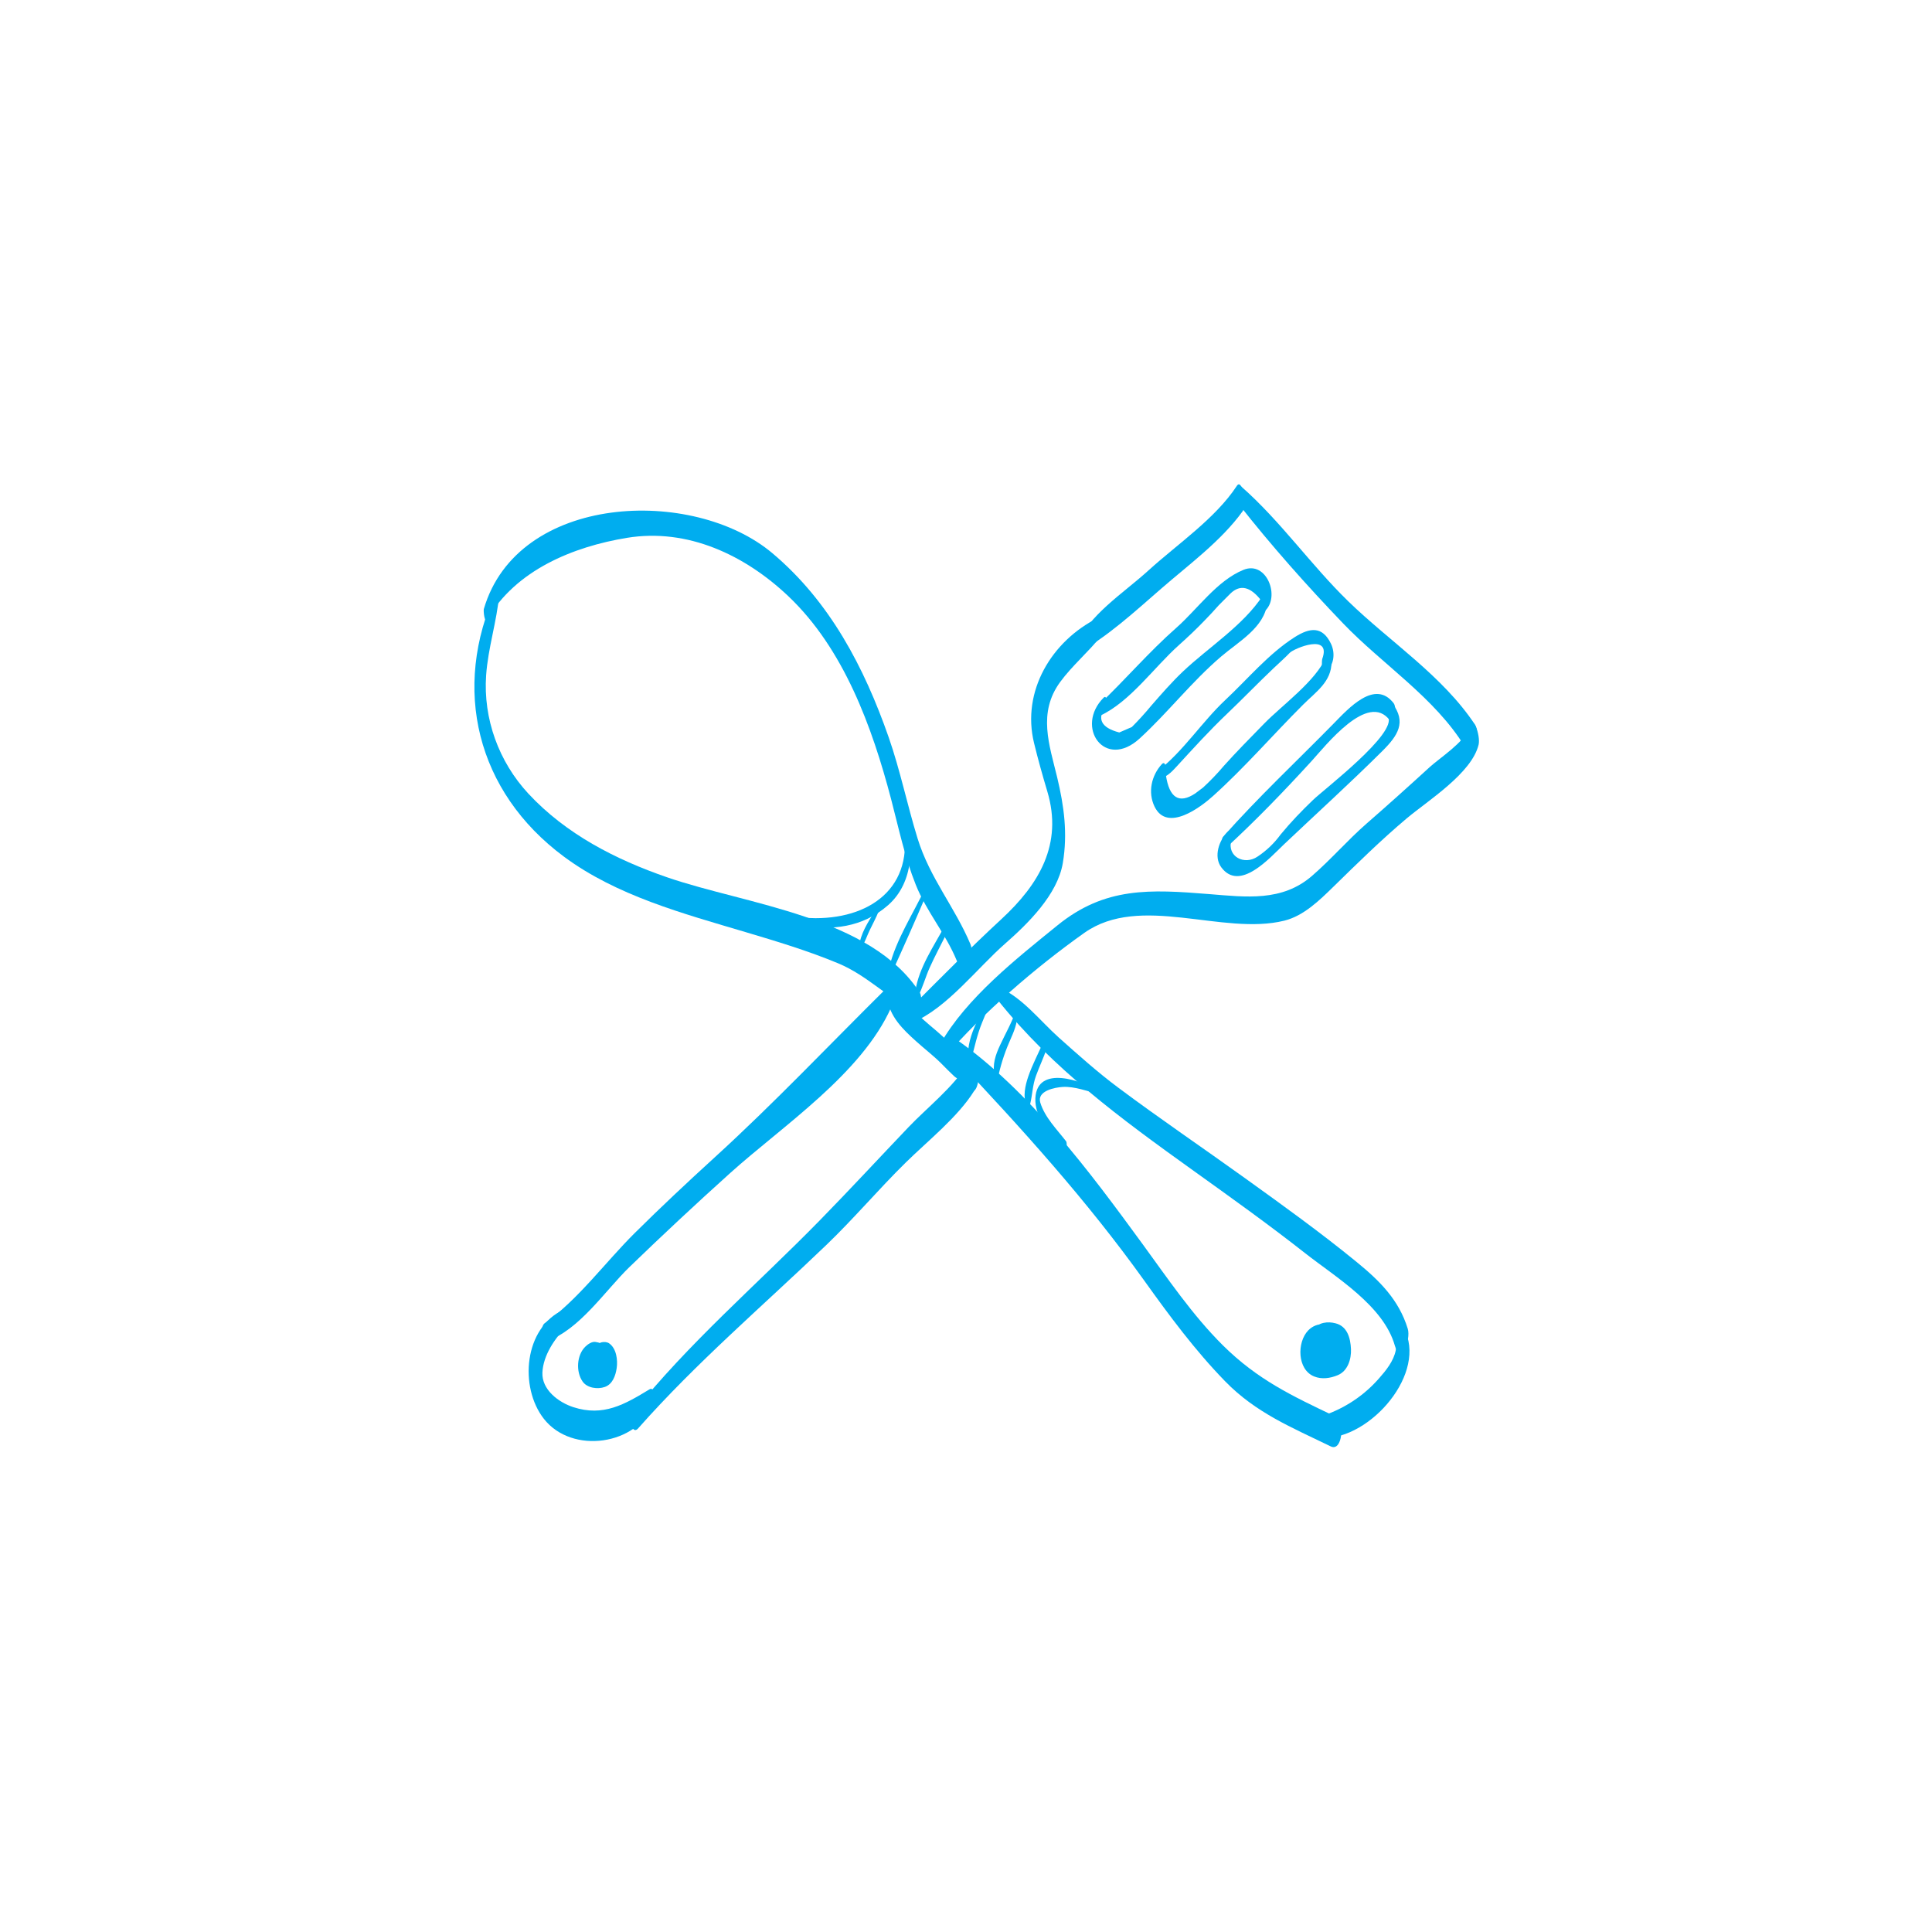 <?xml version="1.0" encoding="UTF-8"?>
<svg xmlns="http://www.w3.org/2000/svg" xmlns:xlink="http://www.w3.org/1999/xlink" width="1080" zoomAndPan="magnify" viewBox="0 0 810 810" height="1080" preserveAspectRatio="xMidYMid meet" version="1.0">
  <defs>
    <clipPath id="eb1ce46846">
      <path d="M 393 302 L 620.059 302 L 620.059 445 L 393 445 Z M 393 302 " clip-rule="nonzero"></path>
    </clipPath>
    <clipPath id="cdf5033ab4">
      <path d="M 399 435.086 L 563 435.086 L 563 606.707 L 399 606.707 Z M 399 435.086 " clip-rule="nonzero"></path>
    </clipPath>
  </defs>
  <path fill="#00adef" d="M 229.402 562.141 C 242.727 557.781 254.043 540.746 263.844 531.27 C 277.734 517.832 291.812 504.688 306.184 491.758 C 328.391 471.805 361.215 450.211 373.664 422.297 C 374.176 421.137 373.664 412.355 371.496 414.48 C 347.621 438.102 324.664 462.402 299.699 485.176 C 288.285 495.582 277.055 506.105 266.094 516.98 C 253.973 528.988 242.219 545.09 228.312 554.805 C 226.57 556.039 226.625 563.062 229.402 562.141 " fill-opacity="1" fill-rule="nonzero"></path>
  <path fill="#00adef" d="M 371.938 418.348 C 372.969 426.176 378.48 431.531 384.117 436.586 C 387.598 439.746 391.367 442.59 394.68 445.918 C 396.422 447.688 398.164 449.445 399.977 451.16 C 401.266 452.375 405.641 454.516 406.32 455.734 C 409.621 461.539 411.305 449.742 409.746 446.883 C 408.191 444.008 405.273 442.902 402.695 441.004 C 399.055 438.355 395.953 435.016 392.512 432.125 C 385.504 426.262 379.656 420.922 374.133 413.703 C 372.25 411.25 371.836 417.555 371.938 418.348 " fill-opacity="1" fill-rule="nonzero"></path>
  <path fill="#00adef" d="M 267.496 598.906 C 292.008 571.164 319.949 547.414 346.574 521.84 C 358.059 510.809 368.383 498.559 379.754 487.383 C 388.988 478.305 401.676 468.25 408.473 457.289 C 409.777 455.207 411.035 445.523 406.789 445.508 L 406.52 445.508 C 402.652 445.492 402.852 458.211 406.832 458.195 L 407.102 458.184 C 406.535 454.262 405.969 450.336 405.414 446.398 C 399.664 455.762 388.492 464.598 380.984 472.473 C 368.496 485.57 356.16 498.91 343.516 511.828 C 317.203 538.691 288.641 563.105 265.102 592.633 C 263.488 594.656 264.988 601.754 267.496 598.906 " fill-opacity="1" fill-rule="nonzero"></path>
  <path fill="#00adef" d="M 236.355 549.086 C 219.656 556.578 217.59 581.531 228.027 594.855 C 239.867 609.953 267.184 605.887 274.066 588.484 C 274.434 587.547 274.676 581.047 272.324 582.477 C 261.875 588.824 252.953 594.035 240.375 589.957 C 234.16 587.945 227.078 582.633 227.406 575.426 C 227.746 568.273 232.504 561.223 237.375 556.32 C 238.594 555.09 238.918 547.926 236.355 549.086 " fill-opacity="1" fill-rule="nonzero"></path>
  <path fill="#00adef" d="M 254.016 564.508 C 252.727 563.43 251.266 562.82 249.594 562.609 C 248.121 562.41 246.438 563.586 245.434 564.562 C 241.766 568.09 241.383 575.113 244.27 579.223 C 246.211 581.984 250.574 582.535 253.574 581.488 C 256.848 580.34 258.078 576.73 258.547 573.613 C 259.043 570.227 258.461 565.344 255.402 563.219 C 254.566 562.625 253.363 562.555 252.387 562.738 C 248.703 563.445 248.391 568.898 249.215 571.816 C 249.68 573.484 250.883 575.68 252.824 574.844 C 253.066 574.746 253.25 574.66 253.887 574.617 L 254.496 574.676 C 253.844 574.562 254.254 574.617 254.469 574.746 C 255.02 575.043 253.93 574.137 254.34 574.605 C 253.984 573.938 253.902 573.781 254.07 574.164 C 253.816 573.57 253.645 572.949 253.562 572.309 C 253.32 571.035 253.504 569.648 253.871 568.559 C 253.773 568.855 253.375 569.477 254 568.402 L 253.59 568.953 C 253.094 569.578 254.141 568.488 253.531 568.996 L 252.91 569.434 C 252.23 569.859 252.215 569.848 251.406 569.988 C 250.148 570.199 248.703 570.043 247.516 569.605 L 246.863 569.281 C 246.113 568.855 247.062 569.621 246.566 569.023 C 247.727 570.426 247.555 572.863 247.289 574.492 C 247.102 575.594 247.23 574.703 247.371 574.379 C 247.133 574.887 247.953 573.613 248.137 573.387 C 248.562 572.891 249.156 572.496 249.695 572.141 C 251.125 571.219 252.047 570.129 253.828 569.875 C 255.672 569.621 255.004 565.344 254.016 564.508 " fill-opacity="1" fill-rule="nonzero"></path>
  <path fill="#00adef" d="M 382.602 428.684 C 396.988 422.707 409.719 405.855 421.445 395.59 C 431.031 387.176 443.367 375.055 445.59 361.844 C 447.672 349.406 446.129 338.051 443.211 325.844 C 439.941 312.277 435.027 298.879 444.457 285.965 C 449.543 279.012 456.41 273.289 461.777 266.492 C 462.711 265.305 462.742 257.855 460.418 259 C 440.848 268.715 428.242 289.816 433.523 311.496 C 435.184 318.336 437.078 325.066 439.09 331.805 C 445.691 353.883 435.664 370.723 419.902 385.293 C 406.633 397.559 394.129 410.219 381.367 423.004 C 380.348 424.023 380.461 429.578 382.602 428.684 " fill-opacity="1" fill-rule="nonzero"></path>
  <g clip-path="url(#eb1ce46846)">
    <path fill="#00adef" d="M 395.742 443.566 C 412.141 424.578 434.105 405.656 454.539 391.156 C 478.078 374.461 512.504 392.43 538.477 385.988 C 546.648 383.949 553.273 377.391 559.082 371.727 C 569.105 361.914 578.977 352.211 589.727 343.148 C 598.59 335.688 617.074 324.188 619.918 312.176 C 620.797 308.438 617.383 297.875 615.387 305.875 C 614.125 310.93 603.422 317.957 599.469 321.551 C 590.691 329.582 581.883 337.5 572.902 345.328 C 564.957 352.27 558.062 360.297 550.074 367.211 C 537.512 378.129 522.332 376.09 506.98 374.855 C 482.113 372.859 463.309 371.77 443.367 387.941 C 426.23 401.848 405.172 418.391 394.172 437.789 C 393.449 439.066 393.801 445.82 395.742 443.566 " fill-opacity="1" fill-rule="nonzero"></path>
  </g>
  <path fill="#00adef" d="M 451.34 274.113 C 464.156 267.145 475.867 256.324 486.816 246.809 C 498.398 236.727 512.008 226.797 521.043 214.266 C 522.898 211.672 520.789 200.289 518.551 203.699 C 509.613 217.352 493.613 228.145 481.617 239.047 C 470.699 248.988 456.766 257.43 450.59 271.309 C 450.406 271.746 450.32 274.664 451.34 274.113 " fill-opacity="1" fill-rule="nonzero"></path>
  <path fill="#00adef" d="M 519.371 211.418 C 532.996 228.754 547.863 245.477 563.117 261.379 C 579.543 278.516 601.637 292.578 614.141 313.082 C 617.895 319.23 620.727 307.336 618.434 303.863 C 604.824 283.289 582.715 269.07 565.227 252.062 C 549.523 236.781 536.848 218.43 520.391 203.969 C 518.805 202.582 518.34 210.102 519.371 211.418 " fill-opacity="1" fill-rule="nonzero"></path>
  <path fill="#00adef" d="M 513.793 355.668 C 526.324 344.184 538.336 331.719 549.805 319.172 C 555.738 312.703 573.539 289.773 582.676 301.996 C 584.602 304.574 585.777 296.742 584.316 294.859 C 576.457 284.605 565.34 297.039 559.164 303.328 C 543.547 319.242 527.613 334.113 512.73 350.895 C 511.824 351.914 512.574 356.801 513.793 355.668 " fill-opacity="1" fill-rule="nonzero"></path>
  <path fill="#00adef" d="M 514.812 348.656 C 511.16 352.07 508.652 359.109 512.051 363.656 C 519.77 374.008 532.344 359.676 538.262 354.055 C 552.059 340.98 566.121 328.238 579.613 314.812 C 586.043 308.426 589.781 302.73 583.734 294.887 C 581.91 292.508 581.203 299.148 581.938 300.465 C 585.891 307.461 555.273 330.785 550.5 335.375 C 545.656 340.02 541.152 344.707 536.891 349.891 C 534.242 353.516 531.043 356.59 527.273 359.109 C 521.68 362.945 514.344 359.094 516.227 352.27 C 516.371 351.789 516.074 347.48 514.812 348.656 " fill-opacity="1" fill-rule="nonzero"></path>
  <path fill="#00adef" d="M 485.922 326.652 C 489.293 325.59 490.977 323.918 493.344 321.324 C 500.281 313.777 507.051 306.285 514.5 299.207 C 521.113 292.918 527.43 286.332 534.059 280.059 C 536.309 277.922 538.617 275.895 540.785 273.656 C 542.496 271.887 558.344 265.203 554.363 276.266 C 554.109 276.957 553.969 282.879 555.754 281.617 C 559.293 279.109 559.945 273.871 557.992 269.848 C 554.438 262.484 549.223 263.035 542.766 267.156 C 531.805 274.152 523.254 284.547 513.707 293.484 C 504.02 302.562 495.992 315.066 485.625 323.055 C 484.961 323.562 484.891 326.977 485.922 326.652 " fill-opacity="1" fill-rule="nonzero"></path>
  <path fill="#00adef" d="M 487.113 320.363 C 482.75 325.105 481.148 332.16 484.055 338.18 C 489.363 349.141 503.484 338.32 508.539 333.758 C 521.82 321.82 533.688 308.043 546.336 295.426 C 551.746 290.027 558.301 285.766 558.246 277.512 C 558.23 276.391 557.055 272.781 555.98 275.359 C 551.773 285.496 537.387 295.766 529.965 303.41 C 524.285 309.246 518.535 315.023 513.098 321.098 C 510.395 324.301 507.492 327.316 504.418 330.164 C 503.312 331 502.195 331.832 501.09 332.668 C 494.32 337.129 490.227 334.551 488.797 324.922 C 489.195 323.945 488.938 318.395 487.113 320.363 " fill-opacity="1" fill-rule="nonzero"></path>
  <path fill="#00adef" d="M 461.297 300.027 C 473.871 294.148 483.871 279.746 494.223 270.5 C 497.988 267.117 501.727 263.617 505.227 259.938 C 507.191 257.926 509.105 255.871 510.961 253.762 C 512.617 252.09 514.262 250.434 515.93 248.777 C 520.008 244.895 524.328 245.945 528.891 251.922 C 528.703 252.445 528.621 257.527 530.137 256.281 C 536.934 250.617 531.195 234.871 521.34 238.906 C 510.18 243.453 502.039 255.418 493.133 263.25 C 481.52 273.473 471.789 284.988 460.629 295.551 C 459.793 296.344 459.625 300.793 461.297 300.027 " fill-opacity="1" fill-rule="nonzero"></path>
  <path fill="#00adef" d="M 462.727 292.48 C 450.492 304.742 463.195 323.039 477.836 309.586 C 489.762 298.641 499.59 285.824 512.023 275.203 C 519.344 268.957 530.137 263.066 531.309 252.84 C 531.395 252.219 530.629 247.855 529.383 249.754 C 521.254 262.215 506.699 271.363 495.922 281.559 C 491.234 286.008 486.984 290.906 482.738 295.766 C 480.145 298.906 477.41 301.926 474.535 304.801 C 472.766 305.562 471.012 306.328 469.27 307.094 C 461.465 305.055 459.68 301.23 463.902 295.637 C 464.199 294.941 464.059 291.148 462.727 292.48 " fill-opacity="1" fill-rule="nonzero"></path>
  <path fill="#00adef" d="M 204.293 259.652 C 216.301 239.004 240.25 229.207 262.824 225.496 C 288.312 221.305 312.375 232.773 330.473 249.922 C 353.766 271.988 365.676 304.844 373.609 335.078 C 376.75 347.07 379.316 359.363 383.93 370.906 C 388.465 382.262 396.492 391.469 401.055 402.586 C 404.297 410.445 408.84 400.586 406.875 395.887 C 400.289 380.25 389.824 368.145 384.684 351.477 C 380.348 337.414 377.445 323.055 372.59 309.117 C 362.32 279.762 347.945 252.246 323.871 231.965 C 290.535 203.855 216.996 206.887 202.848 255.332 C 202.621 256.113 203.16 261.621 204.293 259.652 " fill-opacity="1" fill-rule="nonzero"></path>
  <path fill="#00adef" d="M 208.145 247.5 C 189.098 288.781 199.93 332.031 236.355 359.094 C 258.477 375.551 286.516 383.027 312.527 390.773 C 325.672 394.684 338.812 398.633 351.488 403.914 C 363.523 408.941 372.164 418.359 383.535 424.039 C 386.891 425.711 386.621 417.738 385.688 416.277 C 365.195 384.258 312.855 379.246 279.746 367.832 C 258.062 360.355 237.273 349.691 221.512 332.727 C 209.109 319.355 202.551 301.344 203.812 283.133 C 204.605 271.676 208.301 260.574 209.32 249.117 C 209.363 248.535 208.867 245.973 208.145 247.5 " fill-opacity="1" fill-rule="nonzero"></path>
  <path fill="#00adef" d="M 418.359 419.324 C 441.383 448.113 470.133 469.145 499.973 490.543 C 515.816 501.898 531.648 513.199 546.988 525.25 C 560.043 535.531 580.055 547.359 584.812 564.211 C 587.25 572.836 591.625 561.688 590.207 557.074 C 586.484 544.949 578.469 537.02 568.824 529.133 C 553.742 516.797 537.895 505.398 522.078 494.027 C 504.359 481.281 486.277 469.043 468.789 455.973 C 460.078 449.473 452.035 442.25 443.934 435.027 C 436.301 428.219 428.539 418.148 419.109 414.141 C 417.281 413.363 417.707 418.504 418.359 419.324 " fill-opacity="1" fill-rule="nonzero"></path>
  <g clip-path="url(#cdf5033ab4)">
    <path fill="#00adef" d="M 399.777 442.832 C 428.301 473.051 455.547 503.117 479.789 536.977 C 490.312 551.676 500.977 566.094 513.594 579.066 C 526.551 592.391 541.605 598.465 557.918 606.41 C 562.832 608.82 564.039 595.875 559.578 593.75 C 541.746 585.254 527.246 578.457 512.688 564.027 C 499.941 551.367 489.648 536.129 479.082 521.656 C 457.047 491.477 431.656 457.277 400.754 435.652 C 398.957 434.391 398.66 441.641 399.777 442.832 " fill-opacity="1" fill-rule="nonzero"></path>
  </g>
  <path fill="#00adef" d="M 550.668 602.418 C 570.199 606.82 596.172 579.973 590.008 560.344 C 589.684 559.281 588.551 557.059 587.391 558.785 C 585.859 561.039 585.703 563.488 585.18 566.121 C 584.273 570.711 581.004 574.676 578 578.074 C 570.652 586.402 561.121 592.051 550.473 594.785 C 547.992 595.422 548.203 601.867 550.668 602.418 " fill-opacity="1" fill-rule="nonzero"></path>
  <path fill="#00adef" d="M 560.68 560.895 C 559.605 558.32 558.176 555.699 555.16 555.258 C 552.68 554.906 550.172 556.023 548.488 557.766 C 543.672 562.75 543.844 574.18 550.926 577.07 C 554.168 578.387 557.652 577.863 560.793 576.574 C 565.043 574.859 566.586 569.848 566.402 565.613 C 566.191 561.008 564.887 556.039 559.902 554.793 C 558.246 554.367 556.602 554.27 554.918 554.621 C 552.793 555.074 551.645 556.168 550.301 557.809 C 549.211 559.141 548.855 565.004 550.91 565.77 C 552.977 566.547 554.676 566.758 556.898 566.676 C 558.133 566.617 561.32 566.758 561.941 567.879 C 561.828 566.801 561.715 565.711 561.617 564.633 C 562.281 562.75 562.352 562.285 561.828 563.234 L 561.035 564.012 C 560.27 564.648 559.309 565.086 558.371 565.398 C 556.262 566.066 553.828 566.18 551.66 565.754 C 550.84 565.582 550.074 565.086 549.422 564.578 C 549.324 564.508 548.996 563.969 549.281 564.535 C 549.734 565.398 549.691 566.574 549.637 567.523 C 549.535 568.941 549.594 567.82 549.945 567.156 C 550.457 566.207 551.152 565.398 551.832 564.578 C 553.457 562.625 558.145 559.152 560.566 561.477 L 560.68 560.895 " fill-opacity="1" fill-rule="nonzero"></path>
  <path fill="#00adef" d="M 297.008 378.68 C 321.336 383.723 350.594 398.562 372.348 379.488 C 383.195 369.984 383.605 353.332 378.707 340.953 C 378.211 339.68 377.812 342.074 377.926 342.539 C 384.938 370.438 366.414 384.98 341.887 384.953 C 326.633 384.938 312.188 377.633 296.965 376.77 C 296.414 376.738 296.441 378.566 297.008 378.68 " fill-opacity="1" fill-rule="nonzero"></path>
  <path fill="#00adef" d="M 460.758 457.672 C 453.961 453.016 434.828 446.301 434.09 460.348 C 433.668 468.395 440.422 476.988 446.523 481.535 C 447.359 482.156 447.359 479 446.98 478.504 C 443.098 473.477 438.043 468.477 436.145 462.273 C 434.656 457.32 442.305 455.902 445.547 455.703 C 450.574 455.406 455.871 457.559 460.715 458.621 L 460.758 457.672 " fill-opacity="1" fill-rule="nonzero"></path>
  <path fill="#00adef" d="M 367.871 380.379 C 365.039 384.84 361.656 389.684 360.496 394.895 C 360.422 395.25 360.707 398.125 361.328 397.09 C 362.676 394.879 363.523 392.289 364.645 389.953 C 365.918 387.332 367.277 384.797 368.383 382.105 C 368.508 381.766 368.297 379.715 367.871 380.379 " fill-opacity="1" fill-rule="nonzero"></path>
  <path fill="#00adef" d="M 387.953 372.293 C 382.77 383.238 375.746 393.777 372.785 405.613 C 372.66 406.098 373.238 409.312 373.777 408.121 C 378.777 397.148 383.719 386 388.465 374.883 C 388.719 374.289 388.309 371.527 387.953 372.293 " fill-opacity="1" fill-rule="nonzero"></path>
  <path fill="#00adef" d="M 396.012 388.324 C 391.48 396.734 385.25 405.727 383.805 415.328 C 383.746 415.699 384.172 419.184 384.852 417.863 C 386.863 414 387.996 409.637 389.793 405.645 C 391.945 400.871 394.426 396.254 396.762 391.582 C 397.145 390.789 396.594 387.262 396.012 388.324 " fill-opacity="1" fill-rule="nonzero"></path>
  <path fill="#00adef" d="M 416.488 415.09 C 412.254 423.758 405.145 433.625 405.895 443.695 C 405.969 444.574 406.703 446.059 407.141 444.445 C 408.586 439.051 409.633 433.852 411.773 428.656 C 413.602 424.211 415.426 419.891 416.531 415.203 L 416.488 415.09 " fill-opacity="1" fill-rule="nonzero"></path>
  <path fill="#00adef" d="M 426.062 423.359 C 424.262 428.641 421.602 433.203 419.266 438.23 C 417.438 442.137 415.895 446.457 417.07 450.762 C 417.422 452.066 418.344 452.008 418.641 450.719 C 419.957 445.012 421.617 440.238 424.023 434.871 C 425.594 431.359 426.941 427.496 426.445 423.613 C 426.418 423.418 426.203 422.934 426.062 423.359 " fill-opacity="1" fill-rule="nonzero"></path>
  <path fill="#00adef" d="M 437.504 436.629 C 435.395 441.586 432.816 446.316 431.074 451.426 C 429.898 454.898 428.652 459.996 430.523 463.41 C 431.031 464.355 431.656 463.805 431.867 462.984 C 432.875 458.949 432.875 455.039 434.348 451.031 C 435.75 447.191 437.504 443.527 438.82 439.66 C 439.16 438.711 438.426 434.461 437.504 436.629 " fill-opacity="1" fill-rule="nonzero"></path>
</svg>
